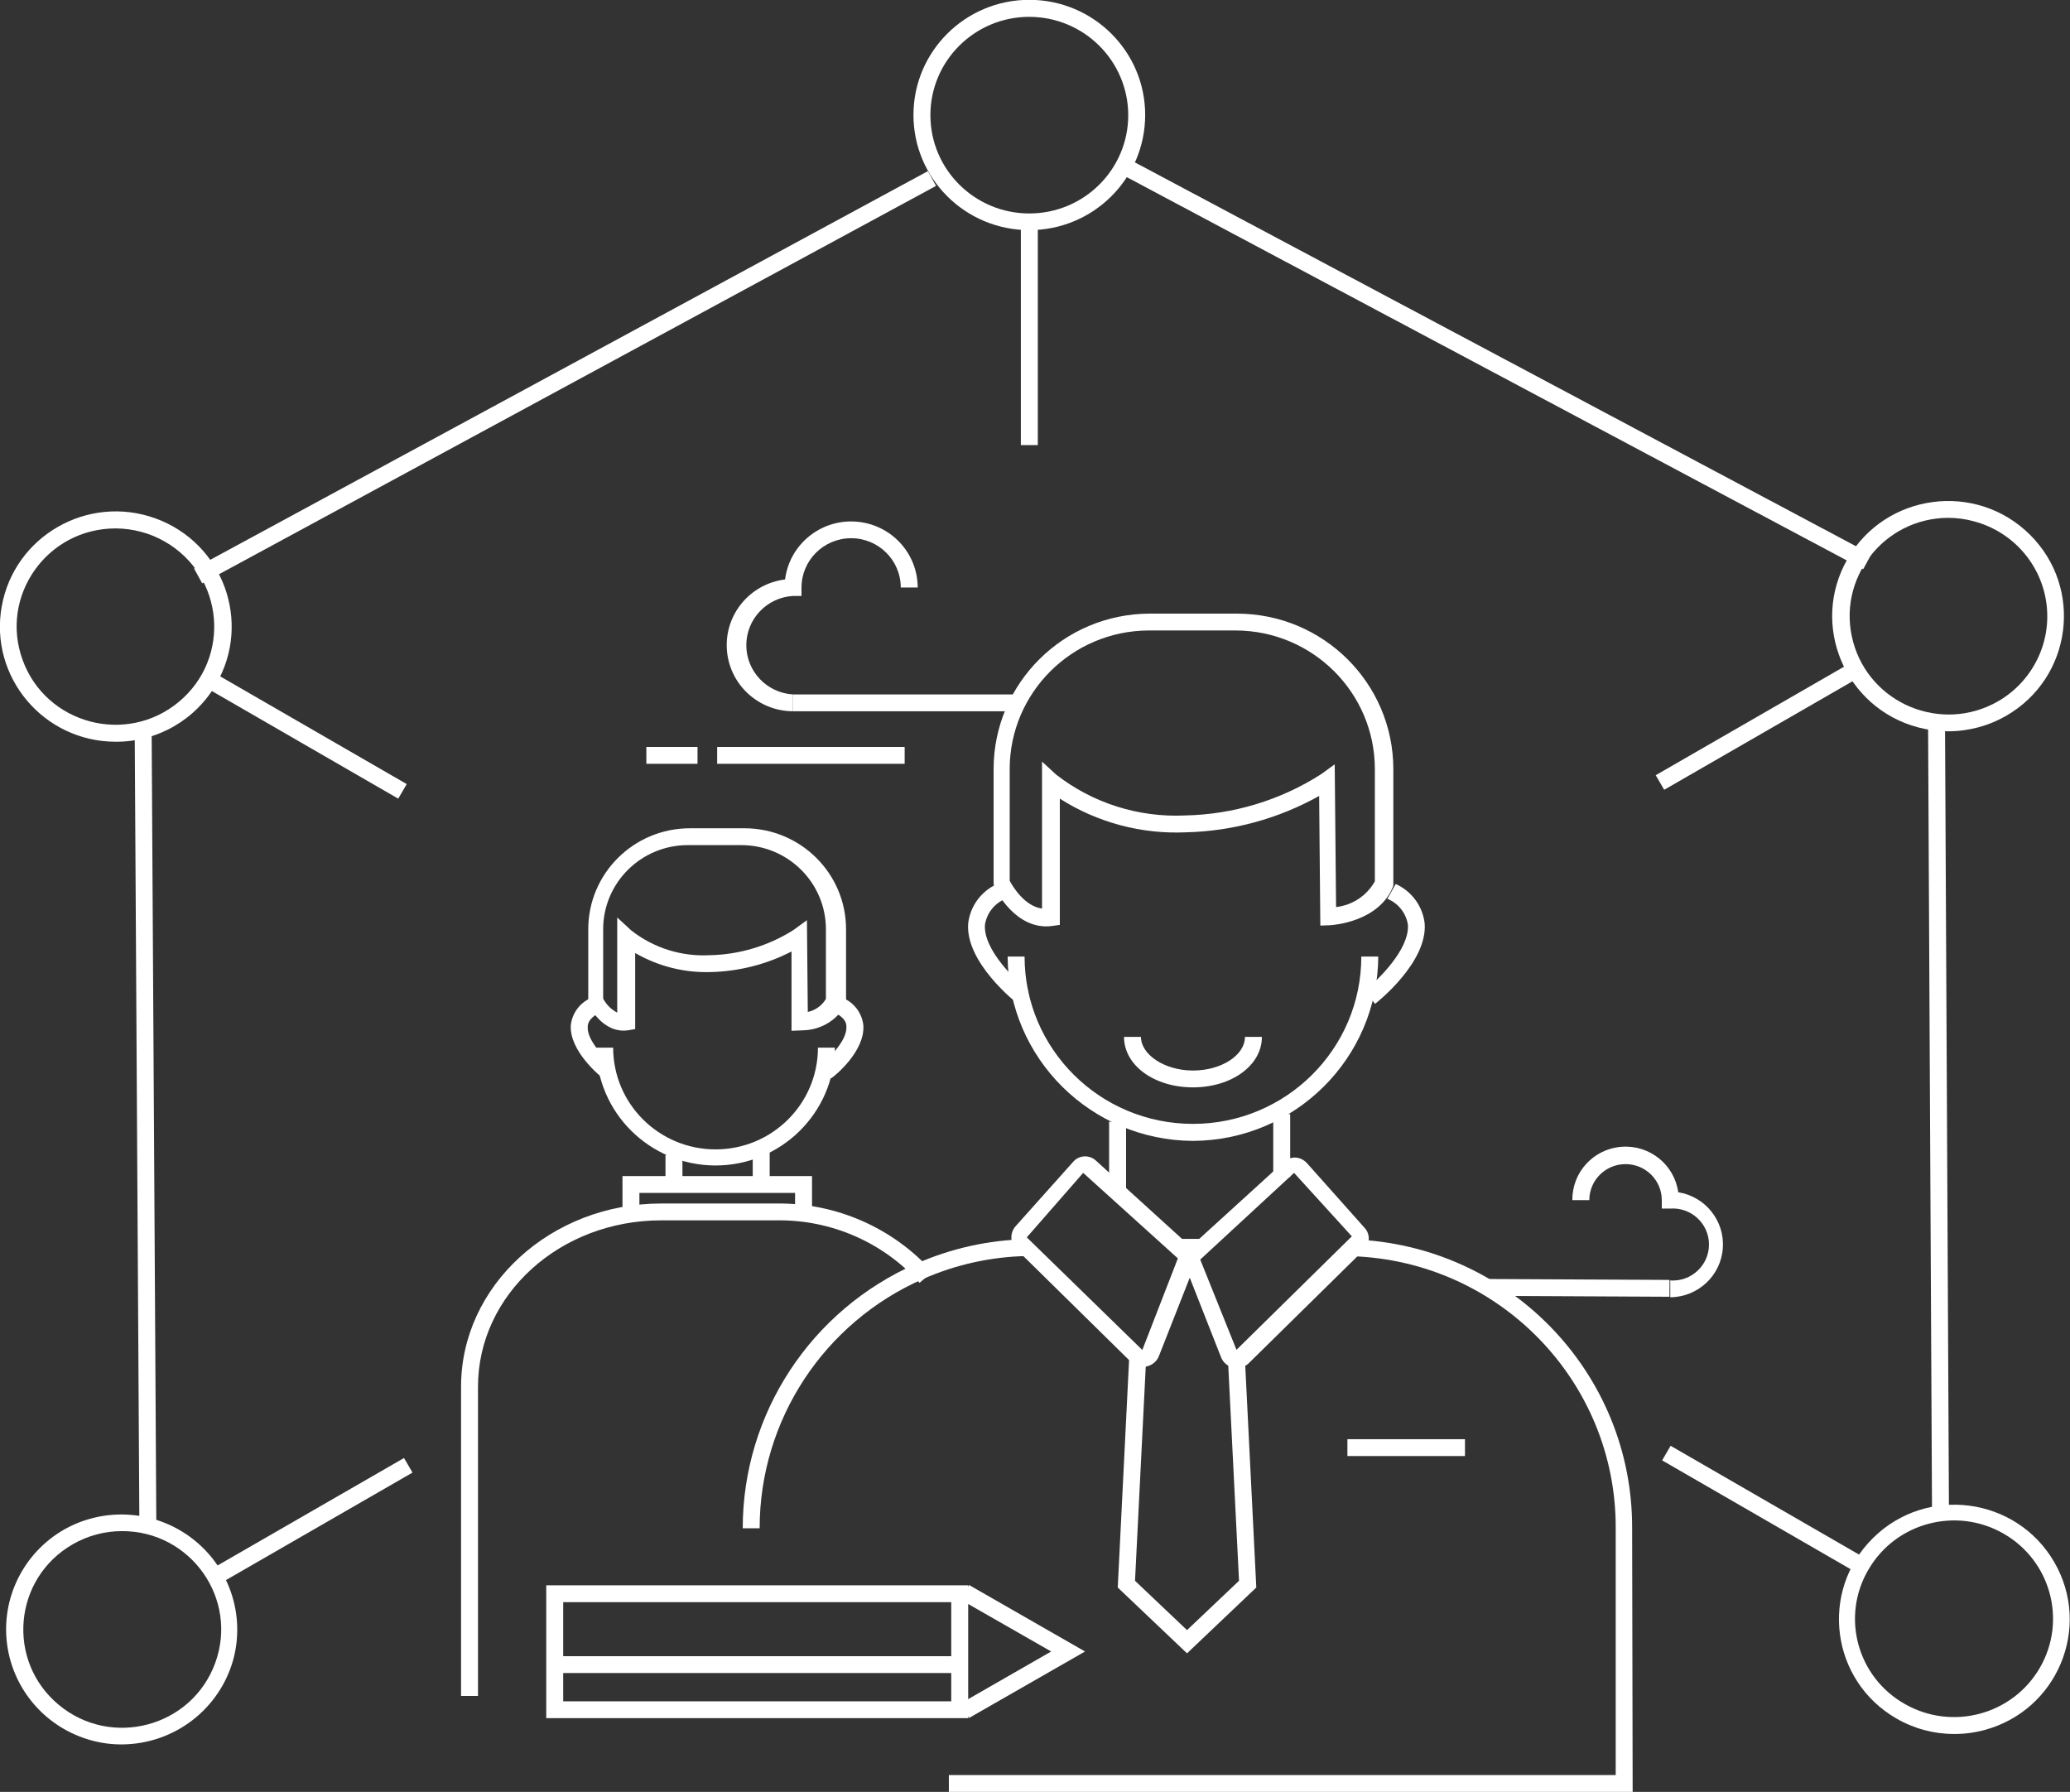 <svg xmlns="http://www.w3.org/2000/svg" xmlns:xlink="http://www.w3.org/1999/xlink" fill="none" version="1.1" width="119" height="103" viewBox="0 0 119 103"><rect x="0" y="0" width="119" height="103" fill="#333333" stroke="none"/><defs><clipPath id="master_svg0_97_04970"><rect x="0" y="0" width="119" height="103" rx="0"/></clipPath></defs><g clip-path="url(#master_svg0_97_04970)"><g><path d="M75.903,53.203L75.835,45.752C73.497,47.059,70.872,47.776,68.191,47.842C65.626,47.959,63.089,47.283,60.927,45.907L60.927,53.164L60.518,53.222C58.385,53.532,57.217,51.103,57.168,51.006L57.12,50.794L57.12,44.204C57.125,39.273,61.146,35.277,66.107,35.272L71.112,35.272C76.074,35.277,80.094,39.273,80.1,44.204L80.1,50.919C79.291,53.019,76.575,53.174,76.468,53.184L75.903,53.203ZM58.045,50.629C58.22,50.958,58.901,52.09,59.904,52.226L59.904,43.778L60.713,44.523C62.817,46.162,65.442,46.996,68.113,46.874C70.901,46.821,73.618,45.996,75.961,44.494L76.73,43.933L76.808,52.139C77.749,52.033,78.58,51.482,79.038,50.658L79.038,44.204C79.033,39.807,75.448,36.245,71.024,36.24L66.019,36.24C61.611,36.266,58.05,39.823,58.045,44.204L58.045,50.629Z" fill="#FFFFFF" fill-opacity="1"/></g><g><path d="M68.58,65.58C62.706,65.548,57.954,60.821,57.927,54.984L58.901,54.984C58.901,60.296,63.235,64.602,68.58,64.602C73.926,64.602,78.259,60.296,78.259,54.984L79.233,54.984C79.206,60.821,74.454,65.548,68.58,65.58Z" fill="#FFFFFF" fill-opacity="1"/></g><g><path d="M79.048,57.703L78.454,56.938C79.184,56.367,81.044,54.577,80.937,53.145C80.829,52.482,80.383,51.921,79.759,51.665L80.236,50.813C81.153,51.225,81.785,52.084,81.901,53.077C82.076,55.313,79.175,57.606,79.048,57.703Z" fill="#FFFFFF" fill-opacity="1"/></g><g><path d="M58.512,57.703C58.385,57.606,55.483,55.313,55.659,53.077C55.775,52.084,56.407,51.225,57.324,50.813L57.801,51.665C57.174,51.923,56.727,52.488,56.623,53.155C56.516,54.577,58.385,56.367,59.115,56.938L58.512,57.703Z" fill="#FFFFFF" fill-opacity="1"/></g><g><path d="M45.503,59.251L45.503,54.693C44.077,55.427,42.502,55.831,40.897,55.874C39.362,55.929,37.843,55.549,36.515,54.78L36.515,59.154L36.107,59.222C34.636,59.435,33.847,57.79,33.818,57.722L33.818,57.519L33.818,53.416C33.818,50.209,36.434,47.61,39.661,47.61L42.796,47.61C46.023,47.61,48.639,50.209,48.638,53.416L48.638,57.693C48.168,58.605,47.235,59.191,46.204,59.222L45.503,59.251ZM34.675,57.403C34.854,57.747,35.137,58.028,35.483,58.206L35.483,52.739L36.292,53.484C37.57,54.488,39.173,54.993,40.8,54.906C42.51,54.872,44.178,54.37,45.62,53.455L46.389,52.893L46.438,58.167C46.875,58.075,47.253,57.804,47.48,57.422L47.48,53.416C47.48,50.744,45.3,48.578,42.611,48.578L39.544,48.578C36.855,48.578,34.675,50.744,34.675,53.416L34.675,57.403Z" fill="#FFFFFF" fill-opacity="1"/></g><g><path d="M41.092,66.993C37.338,66.966,34.302,63.949,34.276,60.219L35.249,60.219C35.249,63.449,37.885,66.068,41.136,66.068C44.386,66.068,47.022,63.449,47.022,60.219L47.996,60.219C47.969,63.983,44.879,67.014,41.092,66.993Z" fill="#FFFFFF" fill-opacity="1"/></g><g><path d="M47.772,61.99L47.168,61.225C47.577,60.906,48.716,59.822,48.658,59.009C48.658,58.893,48.658,58.554,48.015,58.225L48.483,57.374C49.118,57.652,49.556,58.246,49.632,58.932C49.739,60.432,47.976,61.864,47.772,61.99Z" fill="#FFFFFF" fill-opacity="1"/></g><g><path d="M34.674,61.99C34.469,61.835,32.727,60.403,32.814,58.932C32.889,58.248,33.322,57.655,33.953,57.374L34.431,58.225C33.817,58.554,33.788,58.893,33.788,59.009C33.72,59.822,34.869,60.945,35.268,61.225L34.674,61.99Z" fill="#FFFFFF" fill-opacity="1"/></g><g><path d="M68.581,62.503C66.36,62.503,64.617,61.245,64.617,59.6L65.591,59.6C65.591,60.625,66.954,61.535,68.581,61.535C70.207,61.535,71.57,60.664,71.57,59.6L72.544,59.6C72.544,61.245,70.801,62.503,68.581,62.503Z" fill="#FFFFFF" fill-opacity="1"/></g><g><rect x="63.761" y="64.477" width="0.974" height="4.064" rx="0" fill="#FFFFFF" fill-opacity="1"/></g><g><rect x="73.196" y="64.041" width="0.974" height="3.619" rx="0" fill="#FFFFFF" fill-opacity="1"/></g><g><path d="M65.708,78.605C65.466,78.602,65.235,78.505,65.065,78.334L58.375,71.754C58.064,71.391,58.064,70.858,58.375,70.496L61.696,66.78C61.856,66.596,62.084,66.484,62.329,66.47C62.577,66.457,62.819,66.544,63.001,66.712L68.473,71.686C68.725,71.941,68.815,72.313,68.707,72.654L66.613,77.976C66.492,78.258,66.242,78.467,65.941,78.537L65.708,78.605ZM62.27,67.418L59.028,71.125L65.669,77.598L67.713,72.334L62.27,67.418Z" fill="#FFFFFF" fill-opacity="1"/></g><g><path d="M71.063,78.605L70.868,78.605C70.571,78.532,70.326,78.324,70.206,78.043L68.113,72.721C68.005,72.381,68.095,72.009,68.346,71.754L73.809,66.78C73.994,66.617,74.234,66.531,74.481,66.538C74.727,66.556,74.957,66.667,75.124,66.847L78.434,70.563C78.773,70.915,78.773,71.47,78.434,71.821L71.745,78.402C71.555,78.558,71.309,78.631,71.063,78.605ZM74.393,67.418L68.999,72.402L71.083,77.589L77.714,71.066L74.393,67.418Z" fill="#FFFFFF" fill-opacity="1"/></g><g><path d="M68.239,95.036L64.257,91.252L64.919,77.966L65.893,78.014L65.25,90.865L68.239,93.701L71.229,90.865L70.586,78.014L71.56,77.966L72.222,91.252L68.239,95.036Z" fill="#FFFFFF" fill-opacity="1"/></g><g><rect x="67.723" y="71.212" width="1.324" height="0.968" rx="0" fill="#FFFFFF" fill-opacity="1"/></g><g><path d="M43.671,87.846L42.698,87.846C42.7,81.256,46.618,75.289,52.688,72.634C54.681,71.756,56.829,71.279,59.008,71.231L59.008,72.199C56.96,72.242,54.941,72.69,53.068,73.515C47.355,76.019,43.669,81.64,43.671,87.846Z" fill="#FFFFFF" fill-opacity="1"/></g><g><path d="M93.858,103L54.548,103L54.548,102.032L92.884,102.032L92.884,87.846C92.915,79.418,86.199,72.491,77.723,72.208L77.723,71.241C86.726,71.539,93.86,78.894,93.828,87.846L93.858,103Z" fill="#FFFFFF" fill-opacity="1"/></g><g><rect x="77.46" y="82.727" width="6.758" height="0.968" rx="0" fill="#FFFFFF" fill-opacity="1"/></g><g><path d="M55.659,98.761L31.403,98.761L31.403,91.126L55.659,91.126L55.659,98.761ZM32.377,97.794L54.685,97.794L54.685,92.094L32.377,92.094L32.377,97.794Z" fill="#FFFFFF" fill-opacity="1"/></g><g><path d="M55.707,98.752L55.22,97.92L60.43,94.93L55.22,91.949L55.707,91.107L62.377,94.93L55.707,98.752Z" fill="#FFFFFF" fill-opacity="1"/></g><g><rect x="32.055" y="95.2" width="23.116" height="0.968" rx="0" fill="#FFFFFF" fill-opacity="1"/></g><g><path d="M46.681,69.654L45.707,69.654L45.707,68.57L36.758,68.57L36.758,69.654L35.785,69.654L35.785,67.602L46.681,67.602L46.681,69.654Z" fill="#FFFFFF" fill-opacity="1"/></g><g><rect x="38.258" y="66.383" width="0.974" height="1.703" rx="0" fill="#FFFFFF" fill-opacity="1"/></g><g><rect x="43.273" y="66.102" width="0.974" height="1.703" rx="0" fill="#FFFFFF" fill-opacity="1"/></g><g><path d="M27.479,97.484L26.505,97.484L26.505,79.708C26.505,73.902,31.666,69.179,38.014,69.179L44.665,69.179C48.076,69.144,51.336,70.576,53.604,73.108L52.864,73.737C50.783,71.417,47.792,70.107,44.665,70.147L38.014,70.147C32.172,70.147,27.479,74.434,27.479,79.708L27.479,97.484Z" fill="#FFFFFF" fill-opacity="1"/></g><g transform="matrix(0.879,-0.476,0.481,0.877,-14.364,9.337)"><rect x="11.155" y="32.673" width="47.995" height="0.969" rx="0" fill="#FFFFFF" fill-opacity="1"/></g><g transform="matrix(1,-0.005,0.005,1,-0.187,0.503)"><rect x="110.82" y="41.295" width="0.974" height="45.763" rx="0" fill="#FFFFFF" fill-opacity="1"/></g><g transform="matrix(0.474,-0.88,0.883,0.47,25.086,62.348)"><rect x="64.728" y="10.123" width="0.969" height="48.026" rx="0" fill="#FFFFFF" fill-opacity="1"/></g><g><path d="M8.501,88.011L8.014,88.011L8.014,87.943L7.742,41.61L8.228,41.552L8.715,41.552L8.988,87.943L8.501,88.011Z" fill="#FFFFFF" fill-opacity="1"/></g><g><rect x="58.687" y="12.773" width="0.974" height="12.812" rx="0" fill="#FFFFFF" fill-opacity="1"/></g><g><path d="M59.164,13.228C55.485,13.223,52.508,10.255,52.513,6.6C52.518,2.944,55.505,-0.015,59.183,-0.01C62.861,-0.004,65.839,2.963,65.834,6.619C65.828,10.274,62.842,13.233,59.164,13.228ZM59.164,0.968C56.024,0.973,53.483,3.505,53.487,6.625C53.49,9.745,56.037,12.272,59.177,12.27C62.316,12.268,64.86,9.739,64.86,6.619C64.854,3.496,62.306,0.968,59.164,0.968Z" fill="#FFFFFF" fill-opacity="1"/></g><g transform="matrix(0.504,-0.864,0.866,0.5,-28.354,29.89)"><rect x="11.75" y="39.457" width="0.969" height="12.882" rx="0" fill="#FFFFFF" fill-opacity="1"/></g><g><path d="M6.641,42.636C2.502,42.626,-0.626,38.907,0.099,34.857C0.825,30.808,5.052,28.389,8.94,29.799C12.828,31.209,14.494,35.764,12.425,39.327C11.24,41.387,9.029,42.652,6.641,42.636ZM6.641,30.375C2.7,30.373,-0.044,34.265,1.303,37.945C2.65,41.626,7.268,42.856,10.287,40.339C13.306,37.821,12.888,33.087,9.474,31.13C8.621,30.642,7.655,30.382,6.67,30.375L6.641,30.375Z" fill="#FFFFFF" fill-opacity="1"/></g><g transform="matrix(0.866,-0.499,0.504,0.864,-43.857,18.339)"><rect x="12.088" y="90.196" width="12.882" height="0.969" rx="0" fill="#FFFFFF" fill-opacity="1"/></g><g><path d="M7.021,100.271C6.435,100.275,5.852,100.2,5.287,100.048C2.686,99.355,0.76,97.173,0.408,94.519C0.057,91.865,1.348,89.262,3.681,87.923C6.011,86.603,8.912,86.802,11.039,88.427C13.165,90.052,14.103,92.787,13.418,95.365C12.634,98.249,10.007,100.257,7.001,100.271L7.021,100.271ZM7.021,88.01C6.026,88.009,5.048,88.269,4.187,88.765C0.766,90.724,0.346,95.467,3.37,97.99C6.394,100.513,11.022,99.28,12.371,95.593C13.72,91.905,10.969,88.007,7.021,88.01Z" fill="#FFFFFF" fill-opacity="1"/></g><g transform="matrix(0.504,-0.864,0.866,0.5,-25.338,124.565)"><rect x="95.602" y="83.957" width="0.969" height="12.882" rx="0" fill="#FFFFFF" fill-opacity="1"/></g><g><path d="M112.329,99.671C111.166,99.67,110.024,99.363,109.019,98.781C105.25,96.606,104.582,91.471,107.669,88.414C110.757,85.357,115.921,86.041,118.096,89.794C120.271,93.548,118.273,98.33,114.063,99.449C113.498,99.6,112.915,99.675,112.329,99.671ZM109.506,97.949C112.226,99.501,115.697,98.572,117.264,95.871C118.831,93.171,117.902,89.72,115.187,88.158C112.473,86.596,108.999,87.513,107.422,90.207C105.819,92.913,106.758,96.399,109.506,97.949Z" fill="#FFFFFF" fill-opacity="1"/></g><g transform="matrix(0.866,-0.499,0.504,0.864,-9.706,53.63)"><rect x="95.222" y="44.498" width="12.882" height="0.969" rx="0" fill="#FFFFFF" fill-opacity="1"/></g><g><path d="M112.008,42.036C111.423,42.034,110.841,41.959,110.275,41.813C106.044,40.692,104.034,35.887,106.219,32.116C108.404,28.344,113.594,27.658,116.694,30.732C119.795,33.805,119.118,38.965,115.329,41.146C114.32,41.727,113.175,42.034,112.008,42.036ZM112.008,29.766C108.273,29.775,105.561,33.299,106.53,36.884C107.5,40.469,111.625,42.167,114.861,40.314C116.847,39.168,117.946,36.949,117.645,34.686C117.345,32.424,115.705,30.563,113.488,29.969C113,29.833,112.496,29.765,111.989,29.766L112.008,29.766Z" fill="#FFFFFF" fill-opacity="1"/></g><g><path d="M45.59,40.885C43.571,40.877,41.905,39.312,41.784,37.309C41.663,35.307,43.129,33.555,45.133,33.308C45.382,31.315,47.147,29.858,49.164,29.981C51.181,30.104,52.754,31.764,52.757,33.772L51.783,33.772C51.783,32.206,50.506,30.937,48.93,30.937C47.354,30.937,46.077,32.206,46.077,33.772L46.077,34.256L45.59,34.256C44.082,34.344,42.904,35.585,42.904,37.086C42.904,38.588,44.082,39.829,45.59,39.917L45.59,40.885Z" fill="#FFFFFF" fill-opacity="1"/></g><g><rect x="45.59" y="39.917" width="12.844" height="0.968" rx="0" fill="#FFFFFF" fill-opacity="1"/></g><g><path d="M96.02,74.569L96.02,73.602C97.224,73.684,98.246,72.735,98.246,71.536C98.246,70.336,97.224,69.388,96.02,69.47L95.533,69.47L95.533,68.986C95.533,67.842,94.6,66.915,93.449,66.915C92.299,66.915,91.366,67.842,91.366,68.986L90.392,68.986C90.372,67.382,91.61,66.039,93.22,65.918C94.83,65.798,96.256,66.942,96.478,68.531C98.046,68.782,99.16,70.185,99.041,71.759C98.922,73.334,97.609,74.555,96.02,74.569Z" fill="#FFFFFF" fill-opacity="1"/></g><g transform="matrix(0.005,-1,1,0.005,10.531,159.541)"><rect x="85.427" y="74.479" width="0.968" height="10.536" rx="0" fill="#FFFFFF" fill-opacity="1"/></g><g><rect x="41.228" y="42.936" width="10.779" height="0.968" rx="0" fill="#FFFFFF" fill-opacity="1"/></g><g><rect x="37.158" y="42.936" width="2.941" height="0.968" rx="0" fill="#FFFFFF" fill-opacity="1"/></g></g></svg>